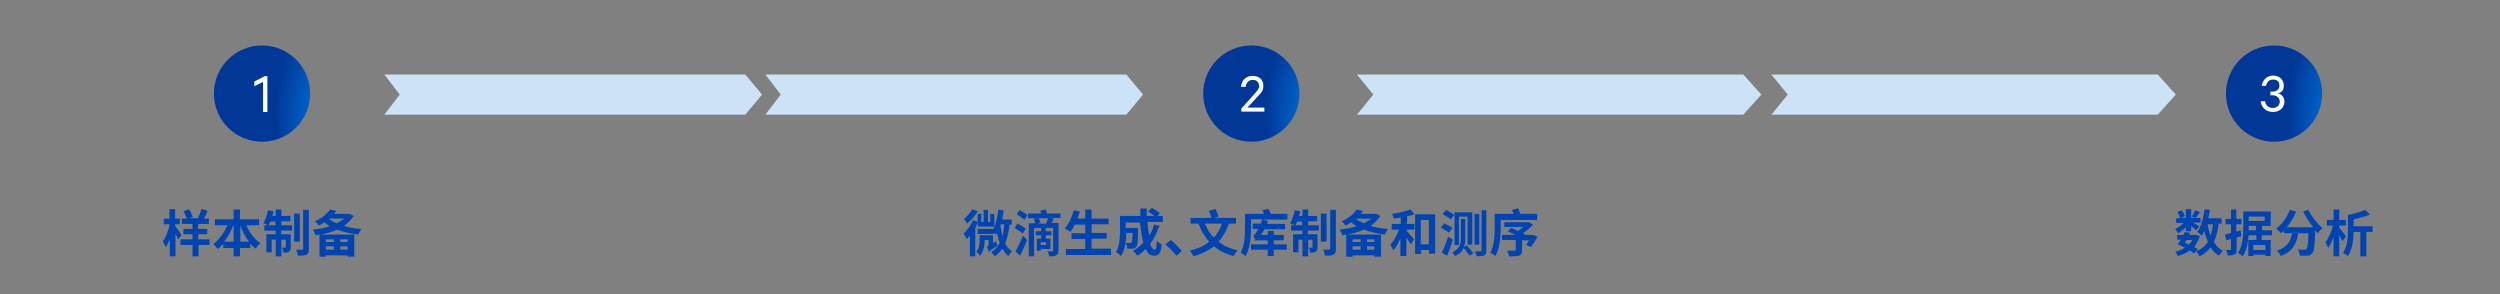 <?xml version="1.0" encoding="UTF-8"?>
<svg id="_图层_1" data-name="图层_1" xmlns="http://www.w3.org/2000/svg" version="1.1" xmlns:xlink="http://www.w3.org/1999/xlink" viewBox="0 0 748 88">
  <rect x="0" y="0" width="748" height="88" fill="#808080" stroke="none"/>
  <!-- Generator: Adobe Illustrator 29.0.1, SVG Export Plug-In . SVG Version: 2.1.0 Build 192)  -->
  <defs>
    <style>
      .st0 {
        fill: #fff;
      }

      .st1 {
        fill: #0044b2;
      }

      .st2 {
        fill: url(#_未命名的渐变_3);
      }

      .st3 {
        fill: url(#_未命名的渐变);
      }

      .st4 {
        fill: #cce3f7;
      }

      .st5 {
        fill: url(#_未命名的渐变_2);
      }
    </style>
    <radialGradient id="_未命名的渐变" data-name="未命名的渐变" cx="64.2" cy="470.6" fx="64.2" fy="470.6" r="1" gradientTransform="translate(8543.4 1612.3) rotate(-93.2) scale(31.6 -17.1)" gradientUnits="userSpaceOnUse">
      <stop offset=".2" stop-color="#0071d9"/>
      <stop offset="1" stop-color="#013797"/>
    </radialGradient>
    <radialGradient id="_未命名的渐变_2" data-name="未命名的渐变 2" cx="64.2" cy="470.6" fx="64.2" fy="470.6" r="1" gradientTransform="translate(8849.4 1612.3) rotate(-93.2) scale(31.6 -17.1)" gradientUnits="userSpaceOnUse">
      <stop offset=".2" stop-color="#0071d9"/>
      <stop offset="1" stop-color="#013797"/>
    </radialGradient>
    <radialGradient id="_未命名的渐变_3" data-name="未命名的渐变 3" cx="64.2" cy="470.6" fx="64.2" fy="470.6" r="1" gradientTransform="translate(8247.4 1612.3) rotate(-93.2) scale(31.6 -17.1)" gradientUnits="userSpaceOnUse">
      <stop offset=".2" stop-color="#0071d9"/>
      <stop offset="1" stop-color="#013797"/>
    </radialGradient>
  </defs>
  <g>
    <path class="st1" d="M53.3,71.6c-.2-.4-.5-1.1-.8-1.7v6.8h-1.7v-5.2c-.4,1-.8,1.9-1.2,2.5-.2-.5-.6-1.3-.9-1.8.9-1.1,1.6-3,2-4.7v-.4h-1.7v-1.7h1.7v-2.8h1.7v2.8h1.4v1.7h-1.4v.5c.5.6,1.6,2.2,1.9,2.7l-1,1.3ZM62.8,73.3h-3.4v3.4h-1.8v-3.4h-3.6v-1.7h3.6v-1.5h-2.7v-1.6h2.7v-1.5h-3.2v-1.6h1.5c-.2-.6-.6-1.5-1-2.2l1.6-.6c.5.7,1,1.7,1.2,2.3l-1.1.4h2.6c.4-.8.9-2,1.1-2.8l1.8.6c-.3.8-.7,1.6-1.1,2.3h1.5v1.6h-3.2v1.5h2.7v1.6h-2.7v1.5h3.4v1.7Z"/>
    <path class="st1" d="M73.7,67.4c.9,2.2,2.5,4.2,4.2,5.4-.5.4-1.1,1.1-1.4,1.6-.6-.4-1.1-1-1.6-1.5v1.3h-3.1v2.5h-1.9v-2.5h-3.1v-1.3c-.5.6-1.1,1.2-1.7,1.6-.3-.5-.9-1.1-1.3-1.5,1.7-1.2,3.3-3.3,4.2-5.6h-3.7v-1.8h5.6v-2.9h1.9v2.9h5.7v1.8h-3.8ZM69.9,72.3v-4.9h-.1c-.7,1.8-1.6,3.5-2.7,4.9h2.8ZM74.5,72.3c-1.1-1.4-2-3.1-2.6-4.9h0v4.9h2.7Z"/>
    <path class="st1" d="M84.1,67.4h3.3v1.6h-3.3v1.1h2.9v3.8c0,.7-.1,1.1-.5,1.4-.4.3-1,.3-1.7.3,0-.4-.2-1.1-.4-1.5.4,0,.8,0,.9,0,.1,0,.2,0,.2-.2v-2.2h-1.3v5h-1.7v-5h-1.2v3.8h-1.6v-5.4h2.8v-1.1h-3.4v-1.6h1.1c-.4-.2-1-.5-1.4-.6.6-.9,1.1-2.5,1.4-3.9l1.6.3c0,.5-.2.9-.3,1.4h1v-1.9h1.7v1.9h2.7v1.6h-2.7v1.1ZM82.4,67.4v-1.1h-1.5c-.2.4-.3.8-.5,1.1h2ZM89.7,72.3h-1.7v-8.4h1.7v8.4ZM92.4,62.9v11.6c0,1-.2,1.4-.7,1.7-.6.3-1.4.3-2.6.3,0-.5-.3-1.3-.5-1.8.8,0,1.5,0,1.8,0,.2,0,.3,0,.3-.3v-11.6h1.7Z"/>
    <path class="st1" d="M105.9,64.5c-.8,1.2-1.8,2.2-3,3.1,1.6.5,3.4.8,5.3.9-.4.4-.9,1.2-1.1,1.7-2.2-.3-4.4-.8-6.2-1.5-1.5.7-3.1,1.1-4.9,1.5h10v6.6h-2v-.4h-6.5v.4h-1.9v-6.6c-.4,0-.8.1-1.2.2-.1-.5-.5-1.3-.8-1.7,1.8-.2,3.6-.5,5.1-1-.6-.4-1.1-.7-1.6-1.2-.5.4-1.1.7-1.7,1-.3-.4-.8-1.1-1.2-1.3,2.2-.9,3.7-2.3,4.5-3.5l1.9.4c-.2.3-.4.6-.7.9h4.7c0,0,1.2.6,1.2.6ZM97.5,71.6v.8h2.4v-.8h-2.4ZM99.9,74.7v-1h-2.4v1h2.4ZM98.5,65.5c.6.5,1.4,1,2.3,1.3.8-.4,1.5-.9,2.2-1.4h-4.5ZM104,71.6h-2.2v.8h2.2v-.8ZM104,74.7v-1h-2.2v1h2.2Z"/>
  </g>
  <g>
    <path class="st1" d="M292.6,66.6c-.3.5-.5,1-.8,1.5v8.6h-1.6v-6.2c-.3.4-.6.7-.9,1-.2-.4-.7-1.2-1-1.6,1.1-1,2.2-2.5,2.8-4l1.4.5v-2.4h1.1v2.4h.7v-3.6h1.3v3.6h.7v-2.4h1.2v3.8h-4.9v-1.1ZM292.5,63.3c-.8,1.3-2,2.7-3.2,3.6-.2-.4-.6-1.1-.9-1.4.9-.7,2-1.9,2.5-2.9l1.6.6ZM298.1,72.3c0,.4.2.9.4,1.2-2,1.2-2.4,1.6-2.6,1.9-.1-.4-.4-1.1-.6-1.4.2-.2.5-.5.5-1.1v-1.1h-1.2v.4c0,1.3-.3,3.1-1.4,4.3-.2-.3-.8-1-1.1-1.2.9-1,1-2.2,1-3.2v-1.7h4v2.3l1-.5ZM302.1,67.1c-.3,2.2-.6,4.1-1.4,5.7.5,1,1.2,1.8,2.1,2.4-.4.3-.9,1-1.1,1.4-.7-.6-1.3-1.3-1.8-2.2-.6.9-1.4,1.6-2.3,2.3-.2-.3-.7-1-1-1.3,1.1-.7,1.9-1.6,2.5-2.7-.3-.9-.6-1.9-.8-3-.1.2-.2.4-.3.6-.1-.2-.3-.5-.5-.8v.5h-5v-1.5h4.7c.8-1.5,1.3-3.6,1.5-5.8l1.6.3c-.1.9-.3,1.8-.4,2.7h2.8v1.5h-.5ZM299.4,67.1c0,.2,0,.3-.1.4.2,1.1.4,2.2.6,3.2.3-1.1.5-2.3.6-3.6h-1.1Z"/>
    <path class="st1" d="M306,69.9c-.5-.5-1.6-1.2-2.4-1.7l.8-1.3c.8.4,1.9,1,2.5,1.5l-.9,1.5ZM303.9,75.2c.6-1.2,1.5-3,2.2-4.7l1.2,1.3c-.6,1.5-1.3,3.2-2.1,4.7l-1.4-1.3ZM305.1,62.9c.8.4,1.8,1,2.3,1.5l-.9,1.4c-.5-.5-1.5-1.2-2.3-1.7l.9-1.3ZM317.2,65.2h-2.8l.9.2c-.2.5-.5.9-.7,1.3h2.1v8.2c0,.8-.1,1.2-.7,1.5-.5.3-1.2.3-2.1.3,0-.5-.3-1.1-.5-1.5.5,0,1.2,0,1.4,0,.2,0,.3,0,.3-.3v-6.7h-2.2v1h1.7v1.2h-1.7v1h1.4v3.1h-2.9v.5h-1.2v-3.6h1.3v-1h-1.6v-1.2h1.6v-1h-2.1v8.5h-1.6v-9.9h1.9c0-.4-.2-.9-.4-1.3l.9-.2h-2.6v-1.4h3.9c0-.3-.2-.6-.3-.8l1.6-.5c.2.4.4.9.5,1.3h4v1.4ZM313,66.8c.2-.4.4-1,.6-1.5h-2.8c.2.4.4.9.5,1.3l-.9.3h2.7ZM313,72.5h-1.6v.8h1.6v-.8Z"/>
    <path class="st1" d="M332.4,74.5v1.8h-13.5v-1.8h5.8v-3h-4.1v-1.7h4.1v-2.6h-3.1c-.4.8-.9,1.6-1.4,2.2-.4-.3-1.2-.8-1.6-1.1,1.2-1.3,2.1-3.3,2.7-5.4l1.8.4c-.2.7-.5,1.4-.7,2.1h2.3v-2.7h1.9v2.7h5.1v1.7h-5.1v2.6h4.5v1.7h-4.5v3h5.8Z"/>
    <path class="st1" d="M346.7,67.9c-.6,1.9-1.5,3.7-2.6,5.1.4,1.1.9,1.7,1.4,1.7s.5-.8.6-2.6c.4.4,1,.8,1.5,1-.3,2.8-.9,3.4-2.3,3.4s-1.9-.8-2.5-2c-.8.8-1.6,1.5-2.5,2-.3-.4-.9-1.1-1.3-1.5,1.2-.6,2.2-1.5,3.1-2.4-.5-1.7-.8-3.8-1-6h-4.3v1.6h3.7s0,.5,0,.7c0,3.2-.1,4.5-.5,4.9-.3.4-.6.5-1,.6-.4,0-1,0-1.7,0,0-.5-.2-1.2-.5-1.7.5,0,1.1,0,1.3,0s.3,0,.5-.2c.1-.2.2-.9.3-2.8h-1.9c0,2.2-.4,5.1-1.6,6.9-.3-.3-1.1-1-1.5-1.2,1.1-1.8,1.2-4.4,1.2-6.4v-4.4h6.1c0-.7,0-1.5,0-2.2h1.9c0,.8,0,1.5,0,2.2h2.3c-.6-.5-1.3-.9-1.9-1.3l1.1-1.1c.8.4,1.9,1.1,2.4,1.6l-.7.8h1.6v1.8h-4.6c.1,1.5.3,2.9.6,4.1.6-1,1.1-2.1,1.4-3.3l1.8.4Z"/>
    <path class="st1" d="M351.9,76.4c-.9-1.1-2.2-2.4-3.2-3.3l1.6-1.3c1.1.9,2.5,2.4,3.3,3.3l-1.6,1.4Z"/>
    <path class="st1" d="M367.7,66.9c-.8,2.2-1.8,3.9-3.1,5.4,1.5,1.2,3.4,2.1,5.7,2.6-.4.4-.9,1.2-1.2,1.7-2.4-.6-4.3-1.6-5.9-2.9-1.6,1.3-3.7,2.3-6.1,3-.2-.4-.7-1.3-1.1-1.7,2.3-.6,4.3-1.4,5.8-2.7-1.4-1.5-2.4-3.3-3.2-5.4h-2.4v-1.7h6.3c-.2-.6-.5-1.5-.8-2.1l1.9-.6c.4.7.8,1.7,1,2.3l-1.3.4h6.5v1.7h-2.3ZM360.5,66.9c.6,1.6,1.5,3,2.7,4.2,1-1.1,1.9-2.5,2.4-4.2h-5.1Z"/>
    <path class="st1" d="M385,65.7h-7.2l1.6.5c-.1.3-.2.5-.3.8h5.4v1.6h-6.2c-.3.6-.7,1.2-1,1.7h2v-1.2h1.8v1.2h3v1.6h-3v1.2h3.9v1.6h-3.9v1.9h-1.8v-1.9h-5v-1.6h5v-1.2h-2.2c-.7,0-1.3,0-1.5.2,0-.4-.4-1.2-.6-1.7.3,0,.6-.4.9-.9.1-.2.3-.5.6-1h-1.7v-1.6h2.4c.2-.4.3-.9.5-1.3h-3.4v2.5c0,2.4-.2,6.1-1.6,8.5-.3-.3-1.1-.8-1.5-1,1.2-2.1,1.3-5.2,1.3-7.4v-4.2h5.7c-.1-.4-.3-.8-.5-1.1l1.8-.4c.3.4.5,1,.7,1.5h5v1.7Z"/>
    <path class="st1" d="M391.3,67.4h3.3v1.6h-3.3v1.1h2.9v3.8c0,.7-.1,1.1-.5,1.4-.4.3-1,.3-1.7.3,0-.4-.2-1.1-.4-1.5.4,0,.8,0,.9,0,.1,0,.2,0,.2-.2v-2.2h-1.3v5h-1.7v-5h-1.2v3.8h-1.6v-5.4h2.8v-1.1h-3.4v-1.6h1.1c-.4-.2-1-.5-1.4-.6.6-.9,1.1-2.5,1.4-3.9l1.6.3c0,.5-.2.9-.3,1.4h1v-1.9h1.7v1.9h2.7v1.6h-2.7v1.1ZM389.6,67.4v-1.1h-1.5c-.2.4-.3.8-.5,1.1h2ZM396.9,72.3h-1.7v-8.4h1.7v8.4ZM399.7,62.9v11.6c0,1-.2,1.4-.7,1.7-.6.3-1.4.3-2.6.3,0-.5-.3-1.3-.5-1.8.8,0,1.5,0,1.8,0,.2,0,.3,0,.3-.3v-11.6h1.7Z"/>
    <path class="st1" d="M413.1,64.5c-.8,1.2-1.8,2.2-3,3.1,1.6.5,3.4.8,5.3.9-.4.4-.9,1.2-1.1,1.7-2.2-.3-4.3-.8-6.2-1.5-1.5.7-3.1,1.1-4.9,1.5h10v6.6h-2v-.4h-6.5v.4h-1.9v-6.6c-.4,0-.8.1-1.2.2-.1-.5-.5-1.3-.8-1.7,1.8-.2,3.6-.5,5.1-1-.6-.4-1.1-.7-1.6-1.2-.5.4-1.1.7-1.7,1-.3-.4-.8-1.1-1.2-1.3,2.2-.9,3.7-2.3,4.5-3.5l1.9.4c-.2.3-.4.6-.7.9h4.7c0,0,1.2.6,1.2.6ZM404.7,71.6v.8h2.4v-.8h-2.4ZM407.1,74.7v-1h-2.4v1h2.4ZM405.8,65.5c.6.5,1.4,1,2.3,1.3.8-.4,1.5-.9,2.2-1.4h-4.5ZM411.2,71.6h-2.2v.8h2.2v-.8ZM411.2,74.7v-1h-2.2v1h2.2Z"/>
    <path class="st1" d="M420.8,69c.6.6,1.9,2.2,2.3,2.6l-1,1.5c-.3-.5-.8-1.3-1.3-2v5.5h-1.8v-5.3c-.6,1.4-1.3,2.7-2.1,3.6-.2-.5-.6-1.2-.9-1.7,1-1.1,2-2.8,2.6-4.5h-2.2v-1.7h2.7v-1.9c-.7.1-1.5.2-2.1.3,0-.4-.3-1-.5-1.4,1.9-.3,4.1-.8,5.5-1.3l1.2,1.4c-.7.2-1.4.5-2.2.6v2.3h2.2v1.7h-2.2v.3ZM429.4,64.1v11.8h-1.8v-1.1h-2.4v1.2h-1.8v-11.9h6ZM427.5,73.1v-7.3h-2.4v7.3h2.4Z"/>
    <path class="st1" d="M433.5,69.6c-.5-.4-1.6-1.1-2.4-1.5l1-1.3c.8.4,1.9,1,2.5,1.4l-1.1,1.4ZM434.7,71.7c-.5,1.6-1.1,3.3-1.7,4.8l-1.6-.9c.6-1.2,1.3-3.1,1.9-4.8l1.4.9ZM434.1,65.7c-.5-.5-1.6-1.2-2.5-1.6l1-1.3c.8.4,1.9,1,2.5,1.5l-1.1,1.4ZM438.9,73.5c.7.7,1.5,1.7,1.9,2.3l-1.1.7c-.4-.6-1.1-1.6-1.8-2.3-.4,1-1.2,1.8-2.6,2.4-.1-.3-.5-.9-.8-1.1,2.4-1.1,2.6-2.7,2.6-4.3v-5.7h1.3v5.7c0,.9,0,1.9-.5,2.8l.9-.6ZM436.5,73.3h-1.3v-9.8h5.3v9.7h-1.4v-8.4h-2.6v8.5ZM442.6,73.2h-1.4v-9.2h1.4v9.2ZM444.7,62.9v12c0,.8-.2,1.2-.6,1.5-.5.2-1.2.3-2.3.3,0-.4-.3-1-.5-1.5.7,0,1.4,0,1.7,0s.3,0,.3-.3v-12h1.4Z"/>
    <path class="st1" d="M459.9,64.2v1.6h-10.9v2.4c0,2.4-.2,6.1-1.6,8.4-.3-.3-1.1-.8-1.5-1,1.2-2.1,1.3-5.3,1.3-7.5v-4.1h5.7c-.2-.4-.3-.8-.5-1.2l1.8-.5c.2.5.5,1.2.7,1.7h4.9ZM458.7,70.3l1.3.5c-.6,1.1-1.3,2.3-2,3.1l-1.4-.6c.3-.4.6-.9.9-1.4h-2.1v3c0,.9-.2,1.3-.9,1.6-.7.2-1.7.2-3,.2,0-.5-.3-1.2-.6-1.7.9,0,2,0,2.2,0,.3,0,.4,0,.4-.3v-2.9h-4.1v-1.5h4c-.8-.4-1.6-.8-2.3-1.1l1.1-1c.6.2,1.3.6,2,.9.5-.3,1.1-.8,1.6-1.2h-5.7v-1.4h7.5c0,0,1.1.8,1.1.8-.9.9-2,1.8-3.1,2.5.3.1.5.3.7.4h-.1c0,.1,2.1.1,2.1.1h.3Z"/>
  </g>
  <g>
    <path class="st1" d="M653.9,68.1c-.7.7-1.5,1.3-2.2,1.7-.2-.4-.6-1-.9-1.3.9-.4,1.8-1,2.5-1.8h-2.2v-1.4h1.2c-.1-.5-.5-1.3-.8-1.9l1.3-.5c.4.6.8,1.3.9,1.8l-1.2.5h1.5v-2.6h1.6v2.6h2.8v1.4h-2.2c.7.4,1.5.9,1.8,1.1l-.9,1.2c-.3-.3-.9-.8-1.5-1.3v1.6h-1.6v-1.3ZM656.3,75.7c-.3-.2-.7-.5-1.1-.8-1,.8-2.2,1.3-3.6,1.7-.2-.4-.5-1-.8-1.3,1.1-.2,2.1-.6,2.9-1.2-.7-.4-1.5-.7-2.1-1,.3-.4.6-.9.9-1.4h-1.1v-1.4h1.9c.1-.3.3-.6.4-.9l1.6.3c0,.2-.2.4-.3.6h2.2s1,.3,1,.3c-.4,1.3-1,2.4-1.7,3.3.4.2.8.5,1.1.7l-1,1.1ZM654.2,71.8c-.2.3-.3.6-.5.8.4.2.8.4,1.2.6.4-.4.8-.9,1-1.4h-1.8ZM658.2,63.5c-.5.7-1,1.4-1.3,1.8l-1.1-.5c.3-.5.8-1.3,1-1.9l1.5.6ZM663.8,67.1c-.3,2.1-.7,3.9-1.4,5.3.7,1.2,1.6,2.1,2.7,2.7-.4.3-.9,1-1.2,1.4-1-.6-1.9-1.5-2.5-2.5-.9,1.1-1.9,2-3.3,2.7-.2-.4-.6-1.1-.9-1.5,1.5-.7,2.6-1.6,3.4-2.9-.4-.9-.8-2-1.1-3.1-.2.5-.5.9-.8,1.3-.2-.3-.9-.9-1.3-1.1,1.2-1.6,1.9-4.1,2.2-6.8l1.6.2c-.1.8-.3,1.7-.5,2.5h4v1.6h-.9ZM660.5,67.1c.2,1.2.5,2.4.9,3.4.3-1,.6-2.1.7-3.4h-1.7Z"/>
    <path class="st1" d="M670.7,70.6c-.5.2-1,.3-1.5.5v3.5c0,.8-.1,1.3-.6,1.5-.5.3-1.1.4-2.1.3,0-.4-.2-1.2-.5-1.6.5,0,1,0,1.2,0,.2,0,.3,0,.3-.3v-3l-1.4.4-.4-1.7c.5-.1,1.1-.3,1.8-.5v-2.6h-1.6v-1.6h1.6v-2.8h1.6v2.8h1.5v1.6h-1.5v2.2l1.3-.4.2,1.6ZM676.7,70.4v1.4h2.7v4.8h-1.6v-.4h-3.6v.4h-1.5v-4.8h2.4v-1.4h-2.3c-.2,2.2-.6,4.6-1.8,6.3-.3-.3-1.1-.9-1.4-1,1.5-2.2,1.6-5.5,1.6-7.8v-4.6h8.2v4.3h-2.6v1.3h3v1.5h-3ZM675,68.9v-1.3h-2.2v.2c0,.3,0,.7,0,1.1h2.2ZM672.8,64.8v1.3h4.8v-1.3h-4.8ZM677.8,73.3h-3.6v1.5h3.6v-1.5Z"/>
    <path class="st1" d="M690.7,62.9c.9,1.9,2.7,4.1,4.2,5.4-.5.3-1.1,1-1.4,1.5-.3-.3-.6-.6-.8-.9h0c-.1,4.5-.3,6.2-.9,6.9-.4.5-.8.6-1.4.7-.5,0-1.4,0-2.3,0,0-.5-.3-1.3-.6-1.8.8,0,1.6,0,2,0s.4,0,.6-.2c.3-.3.5-1.6.6-4.7h-3.1c-.4,2.8-1.4,5.4-5.2,6.8-.2-.5-.7-1.2-1.1-1.6,3.3-1.1,4.1-3.1,4.5-5.2h-2.4v-.9c-.3.3-.6.6-.9.9-.3-.4-1.1-1.1-1.5-1.4,1.8-1.3,3.3-3.4,4.1-5.6l1.9.5c-.7,1.7-1.7,3.4-2.8,4.7h7.9c-1.1-1.4-2.2-3.1-3-4.7l1.7-.6Z"/>
    <path class="st1" d="M700.8,72.1c-.2-.5-.6-1.2-.9-1.8v6.4h-1.7v-5.8c-.5,1.3-1,2.4-1.6,3.3-.2-.5-.6-1.2-.8-1.7.9-1.2,1.8-3.2,2.2-5h-1.8v-1.7h2v-3.1h1.7v3.1h2v1.7h-2v.6c.6.7,1.7,2.2,2,2.6l-1,1.4ZM709.9,69.4h-1.9v7.3h-1.8v-7.3h-2c0,2.3-.4,5.3-1.7,7.2-.3-.3-1.1-.7-1.5-.9,1.4-2,1.5-4.9,1.5-7v-4.4c1.8-.3,3.8-.9,5.1-1.5l1.5,1.4c-1.4.6-3.2,1-4.9,1.4v2.1h5.7v1.7Z"/>
  </g>
  <circle class="st3" cx="374.4" cy="28" r="14.4"/>
  <path class="st0" d="M376.7,25.7c0-1.1-.7-1.8-1.9-1.8s-2,.9-2.1,2.1h-1.4c.2-2,1.5-3.3,3.5-3.3s3.2,1.2,3.2,3-1.1,2.4-2.1,3.6l-2.7,2.9h5.1v1.2h-6.9v-.9l3.4-3.8c1.1-1.2,2-2.1,2-3.1Z"/>
  <circle class="st5" cx="680.4" cy="28" r="14.4"/>
  <path class="st0" d="M679.3,28.6v-1.2h.7c1.1,0,2-.6,2-1.8s-.7-1.8-1.9-1.8-1.9.8-2.1,1.9h-1.3c.3-1.8,1.6-3.1,3.4-3.1s3.2,1.2,3.2,2.9-.7,2.1-1.7,2.4c1.1.3,1.9,1.3,1.9,2.5,0,1.7-1.3,3.1-3.4,3.1s-3.5-1.3-3.7-3.2h1.3c.2,1.2,1,2,2.3,2s2.1-.8,2.1-1.9-.9-1.9-2.2-1.9h-.7Z"/>
  <circle class="st2" cx="78.4" cy="28" r="14.4"/>
  <path class="st0" d="M80,22.9v10.6h-1.3v-9l-2.6,1.3v-1.4l3.1-1.6h.8Z"/>
  <path class="st4" d="M115,22.3h108l5,6-5,6h-108l4.6-6-4.6-6Z"/>
  <path class="st4" d="M229,22.3h108l5,6-5,6h-108l4.6-6-4.6-6Z"/>
  <path class="st4" d="M406,22.3h115.6l5.4,6-5.4,6h-115.6l4.9-6-4.9-6Z"/>
  <path class="st4" d="M530,22.3h115.6l5.4,6-5.4,6h-115.6l4.9-6-4.9-6Z"/>
</svg>